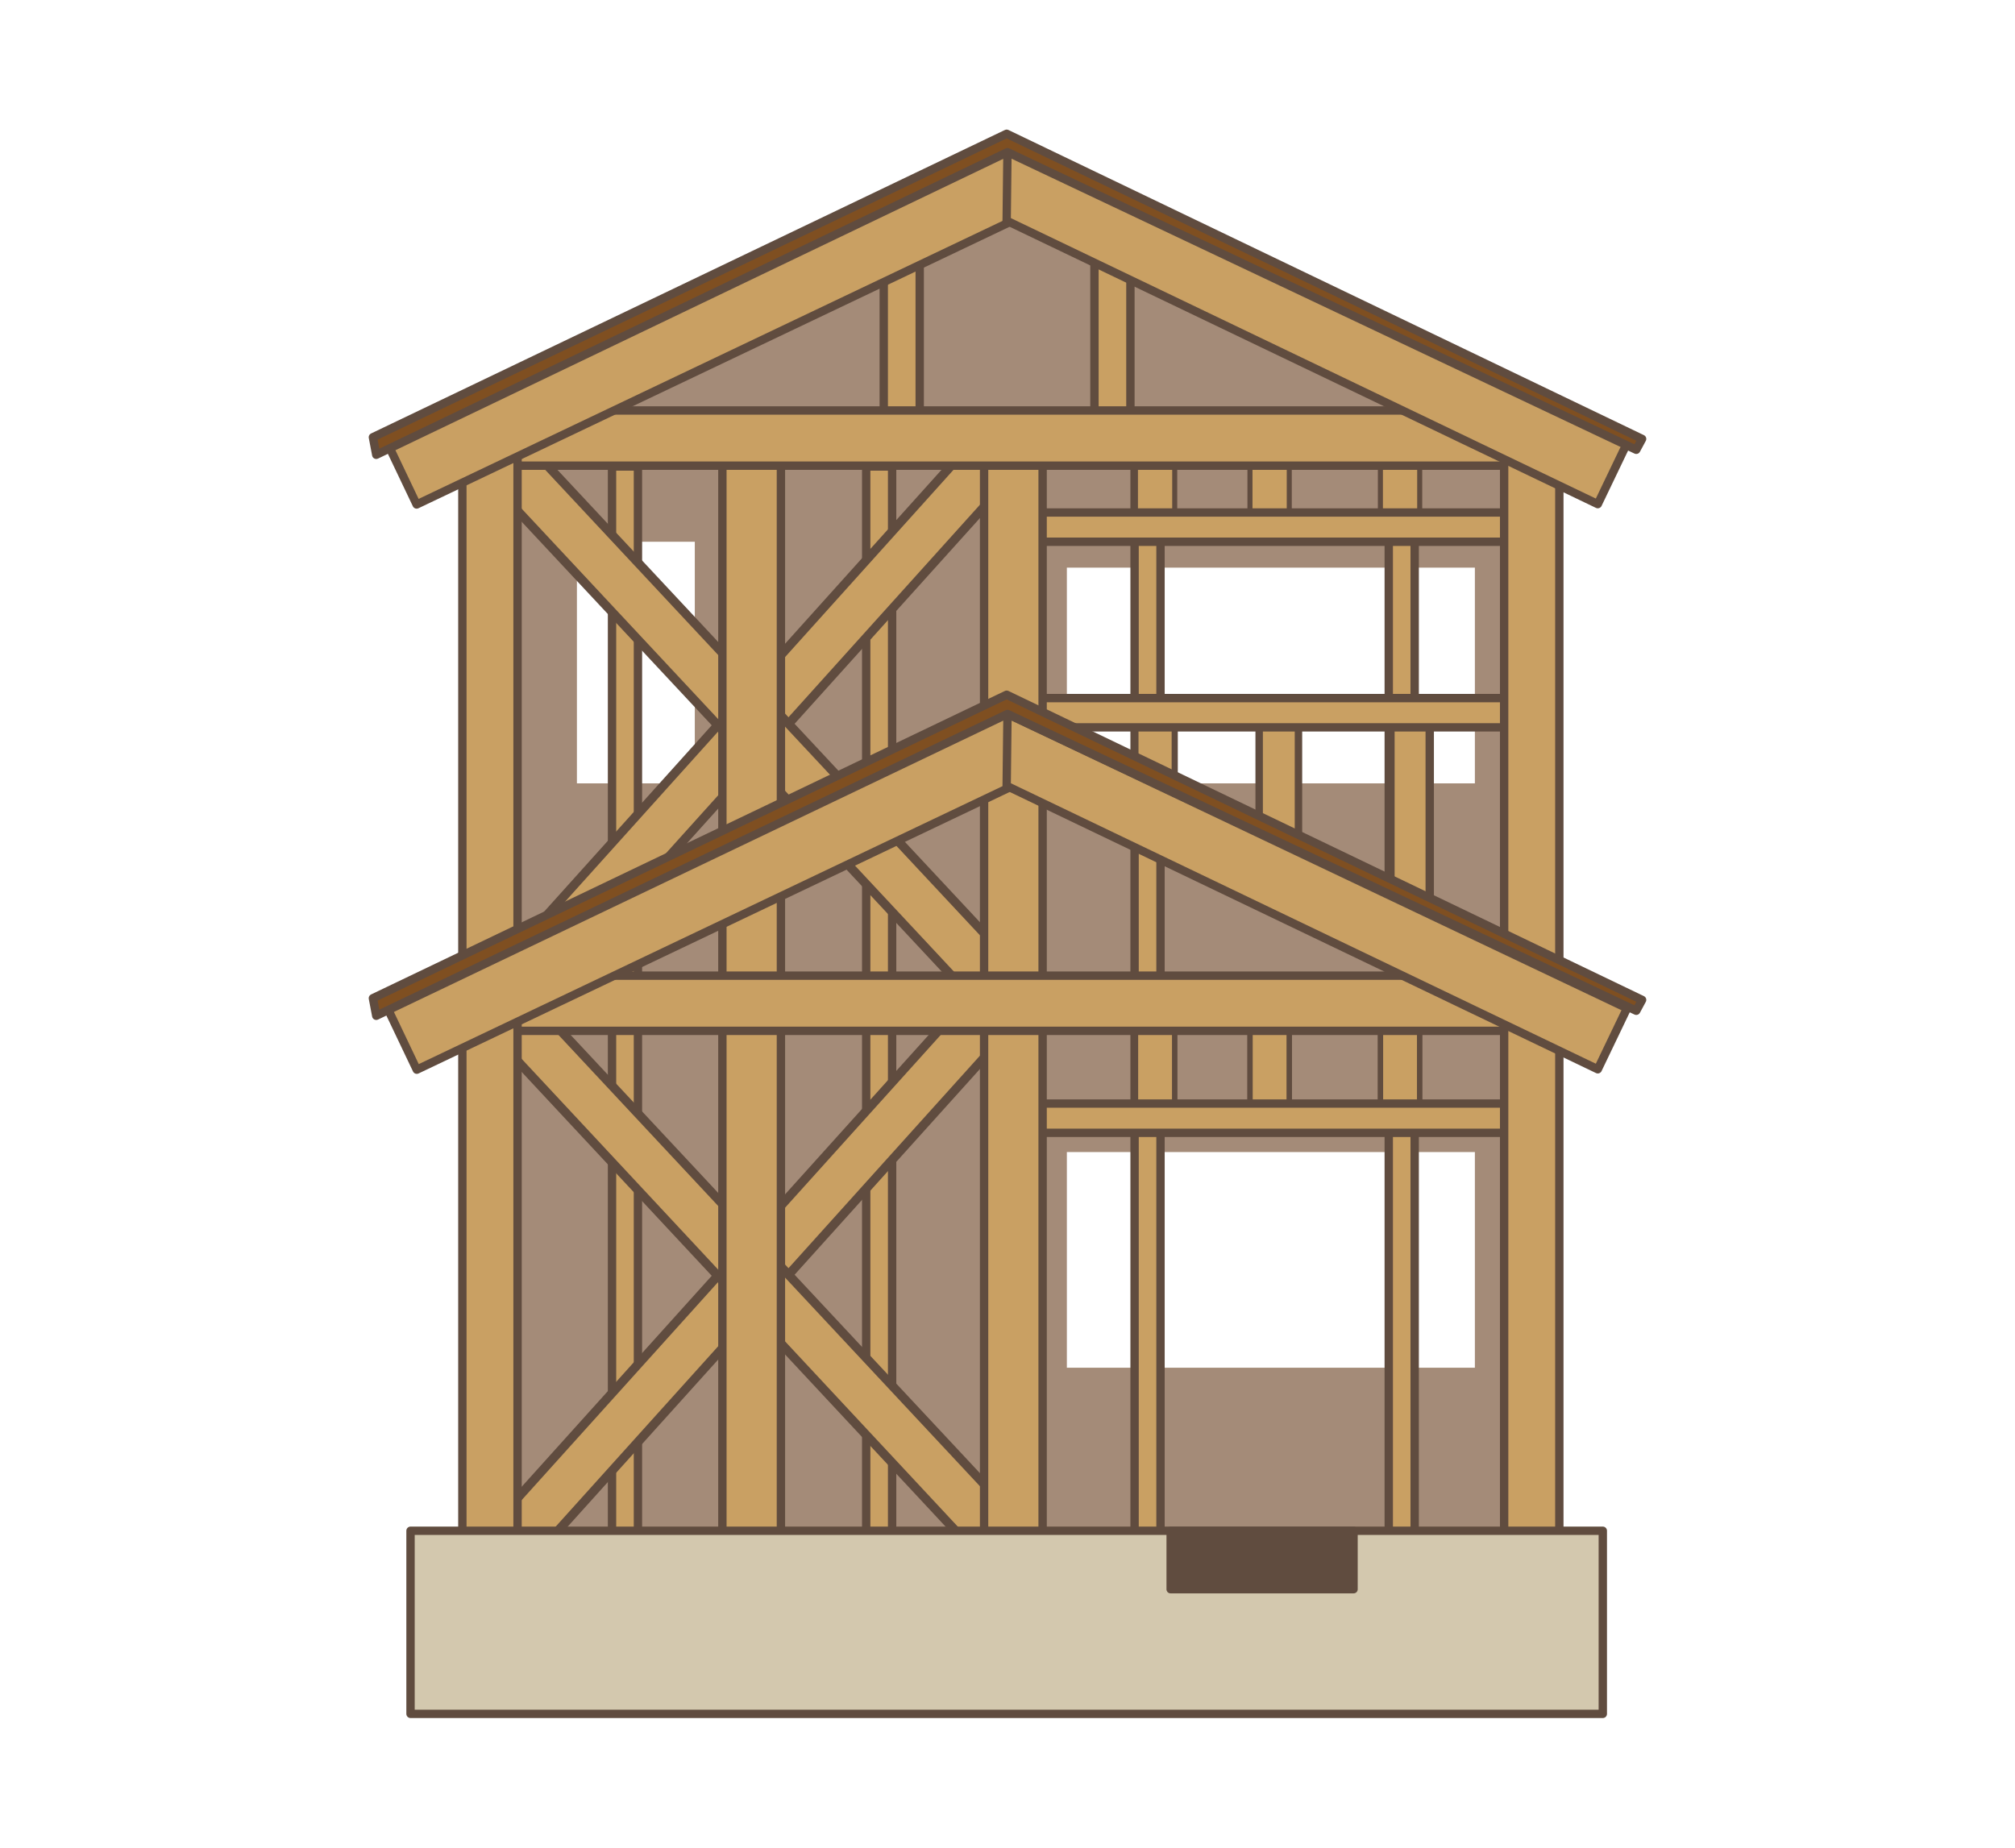 <?xml version="1.0" encoding="utf-8"?>
<!-- Generator: Adobe Illustrator 24.3.0, SVG Export Plug-In . SVG Version: 6.00 Build 0)  -->
<svg version="1.1" xmlns="http://www.w3.org/2000/svg" xmlns:xlink="http://www.w3.org/1999/xlink" x="0px" y="0px"
	 viewBox="0 0 241 221" style="enable-background:new 0 0 241 221;" xml:space="preserve">
<style type="text/css">
	.st0{display:none;}
	.st1{display:inline;fill:#FFFFFF;stroke:#000000;stroke-miterlimit:10;}
	.st2{fill:#A48B78;}
	.st3{fill:#C9A063;stroke:#604C3F;stroke-linecap:round;stroke-linejoin:round;stroke-miterlimit:10;}
	.st4{fill:#C9A063;stroke:#604C3F;stroke-width:0.655;stroke-linecap:round;stroke-linejoin:round;stroke-miterlimit:10;}
	.st5{fill:#C9A063;stroke:#604C3F;stroke-width:0.891;stroke-linecap:round;stroke-linejoin:round;stroke-miterlimit:10;}
	.st6{fill:#C9A063;stroke:#604C3F;stroke-width:0.735;stroke-linecap:round;stroke-linejoin:round;stroke-miterlimit:10;}
	.st7{fill:#C9A063;stroke:#604C3F;stroke-width:0.604;stroke-linecap:round;stroke-linejoin:round;stroke-miterlimit:10;}
	.st8{fill:#C9A063;stroke:#604C3F;stroke-width:1.068;stroke-linecap:round;stroke-linejoin:round;stroke-miterlimit:10;}
	.st9{fill:#D3C8AE;stroke:#604C3F;stroke-linecap:round;stroke-linejoin:round;stroke-miterlimit:10;}
	.st10{fill:#7F4F21;stroke:#604C3F;stroke-linecap:round;stroke-linejoin:round;stroke-miterlimit:10;}
	.st11{fill:#604C3F;stroke:#604C3F;stroke-width:0.973;stroke-linecap:round;stroke-linejoin:round;stroke-miterlimit:10;}
</style>
<g id="レイヤー_2" class="st0">
	<rect x="0.5" y="0.5" class="st1" width="240" height="220"/>
</g>
<g id="レイヤー_1">
	<g>
		<g>
			<path class="st2" d="M120.8,22L57.5,52.6v134.1h127.6V52.6L120.8,22z M83.1,93.7H69V64.8h14.1V93.7z M176.4,163.6h-48.8v-25.8
				h48.8V163.6z M176.4,93.7h-48.8V67.9h48.8V93.7z"/>
		</g>
		<rect x="103.6" y="55.8" class="st3" width="3.1" height="128.1"/>
		<rect x="73.2" y="55.8" class="st3" width="3.1" height="128.1"/>
		<rect x="166.1" y="55.8" class="st3" width="3.1" height="128.1"/>
		<rect x="135.7" y="55.8" class="st3" width="3.1" height="128.1"/>
		<rect x="135.8" y="121.8" class="st4" width="4.7" height="10.5"/>
		<rect x="149.5" y="121.8" class="st4" width="4.7" height="10.5"/>
		<rect x="165.1" y="121.8" class="st4" width="4.7" height="10.5"/>
		<rect x="166.3" y="86.3" class="st3" width="4.7" height="24.6"/>
		<rect x="150.6" y="86.3" class="st5" width="4.7" height="19.5"/>
		<rect x="135.8" y="86.3" class="st6" width="4.7" height="13.3"/>
		<rect x="135.8" y="54.2" class="st7" width="4.7" height="9"/>
		<rect x="149.5" y="54.2" class="st7" width="4.7" height="9"/>
		<rect x="165.1" y="54.2" class="st7" width="4.7" height="9"/>
		<rect x="105.7" y="27.3" class="st3" width="4.3" height="26.6"/>
		<rect x="130.9" y="27.3" class="st3" width="4.3" height="26.6"/>
		<polygon class="st8" points="122.4,55.4 64.3,119.9 58.1,117.6 116.2,53 		"/>
		<polygon class="st8" points="62.3,52.3 121.6,115.8 115.5,118.5 56.3,55.1 		"/>
		<polygon class="st8" points="122.4,121.3 64.3,185.8 58.1,183.4 116.2,118.9 		"/>
		<polygon class="st8" points="62.3,118.2 121.6,181.7 115.5,184.4 56.3,120.9 		"/>
		<rect x="122.5" y="61.3" class="st3" width="59" height="3.5"/>
		<rect x="122.5" y="132" class="st3" width="59" height="3.5"/>
		<rect x="122.5" y="83.5" class="st3" width="59" height="3.5"/>
		<rect x="86.4" y="54.6" class="st3" width="7" height="129.3"/>
		<rect x="117.7" y="54.6" class="st3" width="7" height="129.3"/>
		<rect x="55.7" y="49.1" class="st3" width="130.5" height="6.6"/>
		<rect x="55.7" y="116.7" class="st3" width="130.5" height="6.6"/>
		<rect x="55.3" y="54.2" class="st3" width="6.6" height="65.2"/>
		<rect x="179.9" y="54.2" class="st3" width="6.6" height="65.2"/>
		<rect x="55.3" y="118.7" class="st3" width="6.6" height="65.2"/>
		<rect x="179.9" y="118.7" class="st3" width="6.6" height="65.2"/>
		<rect x="44.1" y="35" transform="matrix(0.903 -0.43 0.43 0.903 -8.524 40.386)" class="st3" width="82" height="8.1"/>
		<polygon class="st3" points="120.4,26.4 191.1,60.3 194.6,53 120.5,17.8 		"/>
		
			<rect x="44.1" y="102.6" transform="matrix(0.903 -0.43 0.43 0.903 -37.575 46.948)" class="st3" width="82" height="8.1"/>
		<polygon class="st3" points="120.4,94 191.1,127.9 194.6,120.6 120.5,85.4 		"/>
		<rect x="49.1" y="183.1" class="st9" width="142.6" height="21.9"/>
		<polygon class="st10" points="120.5,85.4 45,121.5 44.6,119.4 120.4,83.1 196.4,119.6 195.7,120.9 		"/>
		<polygon class="st10" points="120.5,18.2 45,54.4 44.6,52.3 120.4,16 196.4,52.5 195.7,53.8 		"/>
		<rect x="140" y="183.1" class="st11" width="21.9" height="7"/>
	</g>
</g>
</svg>
